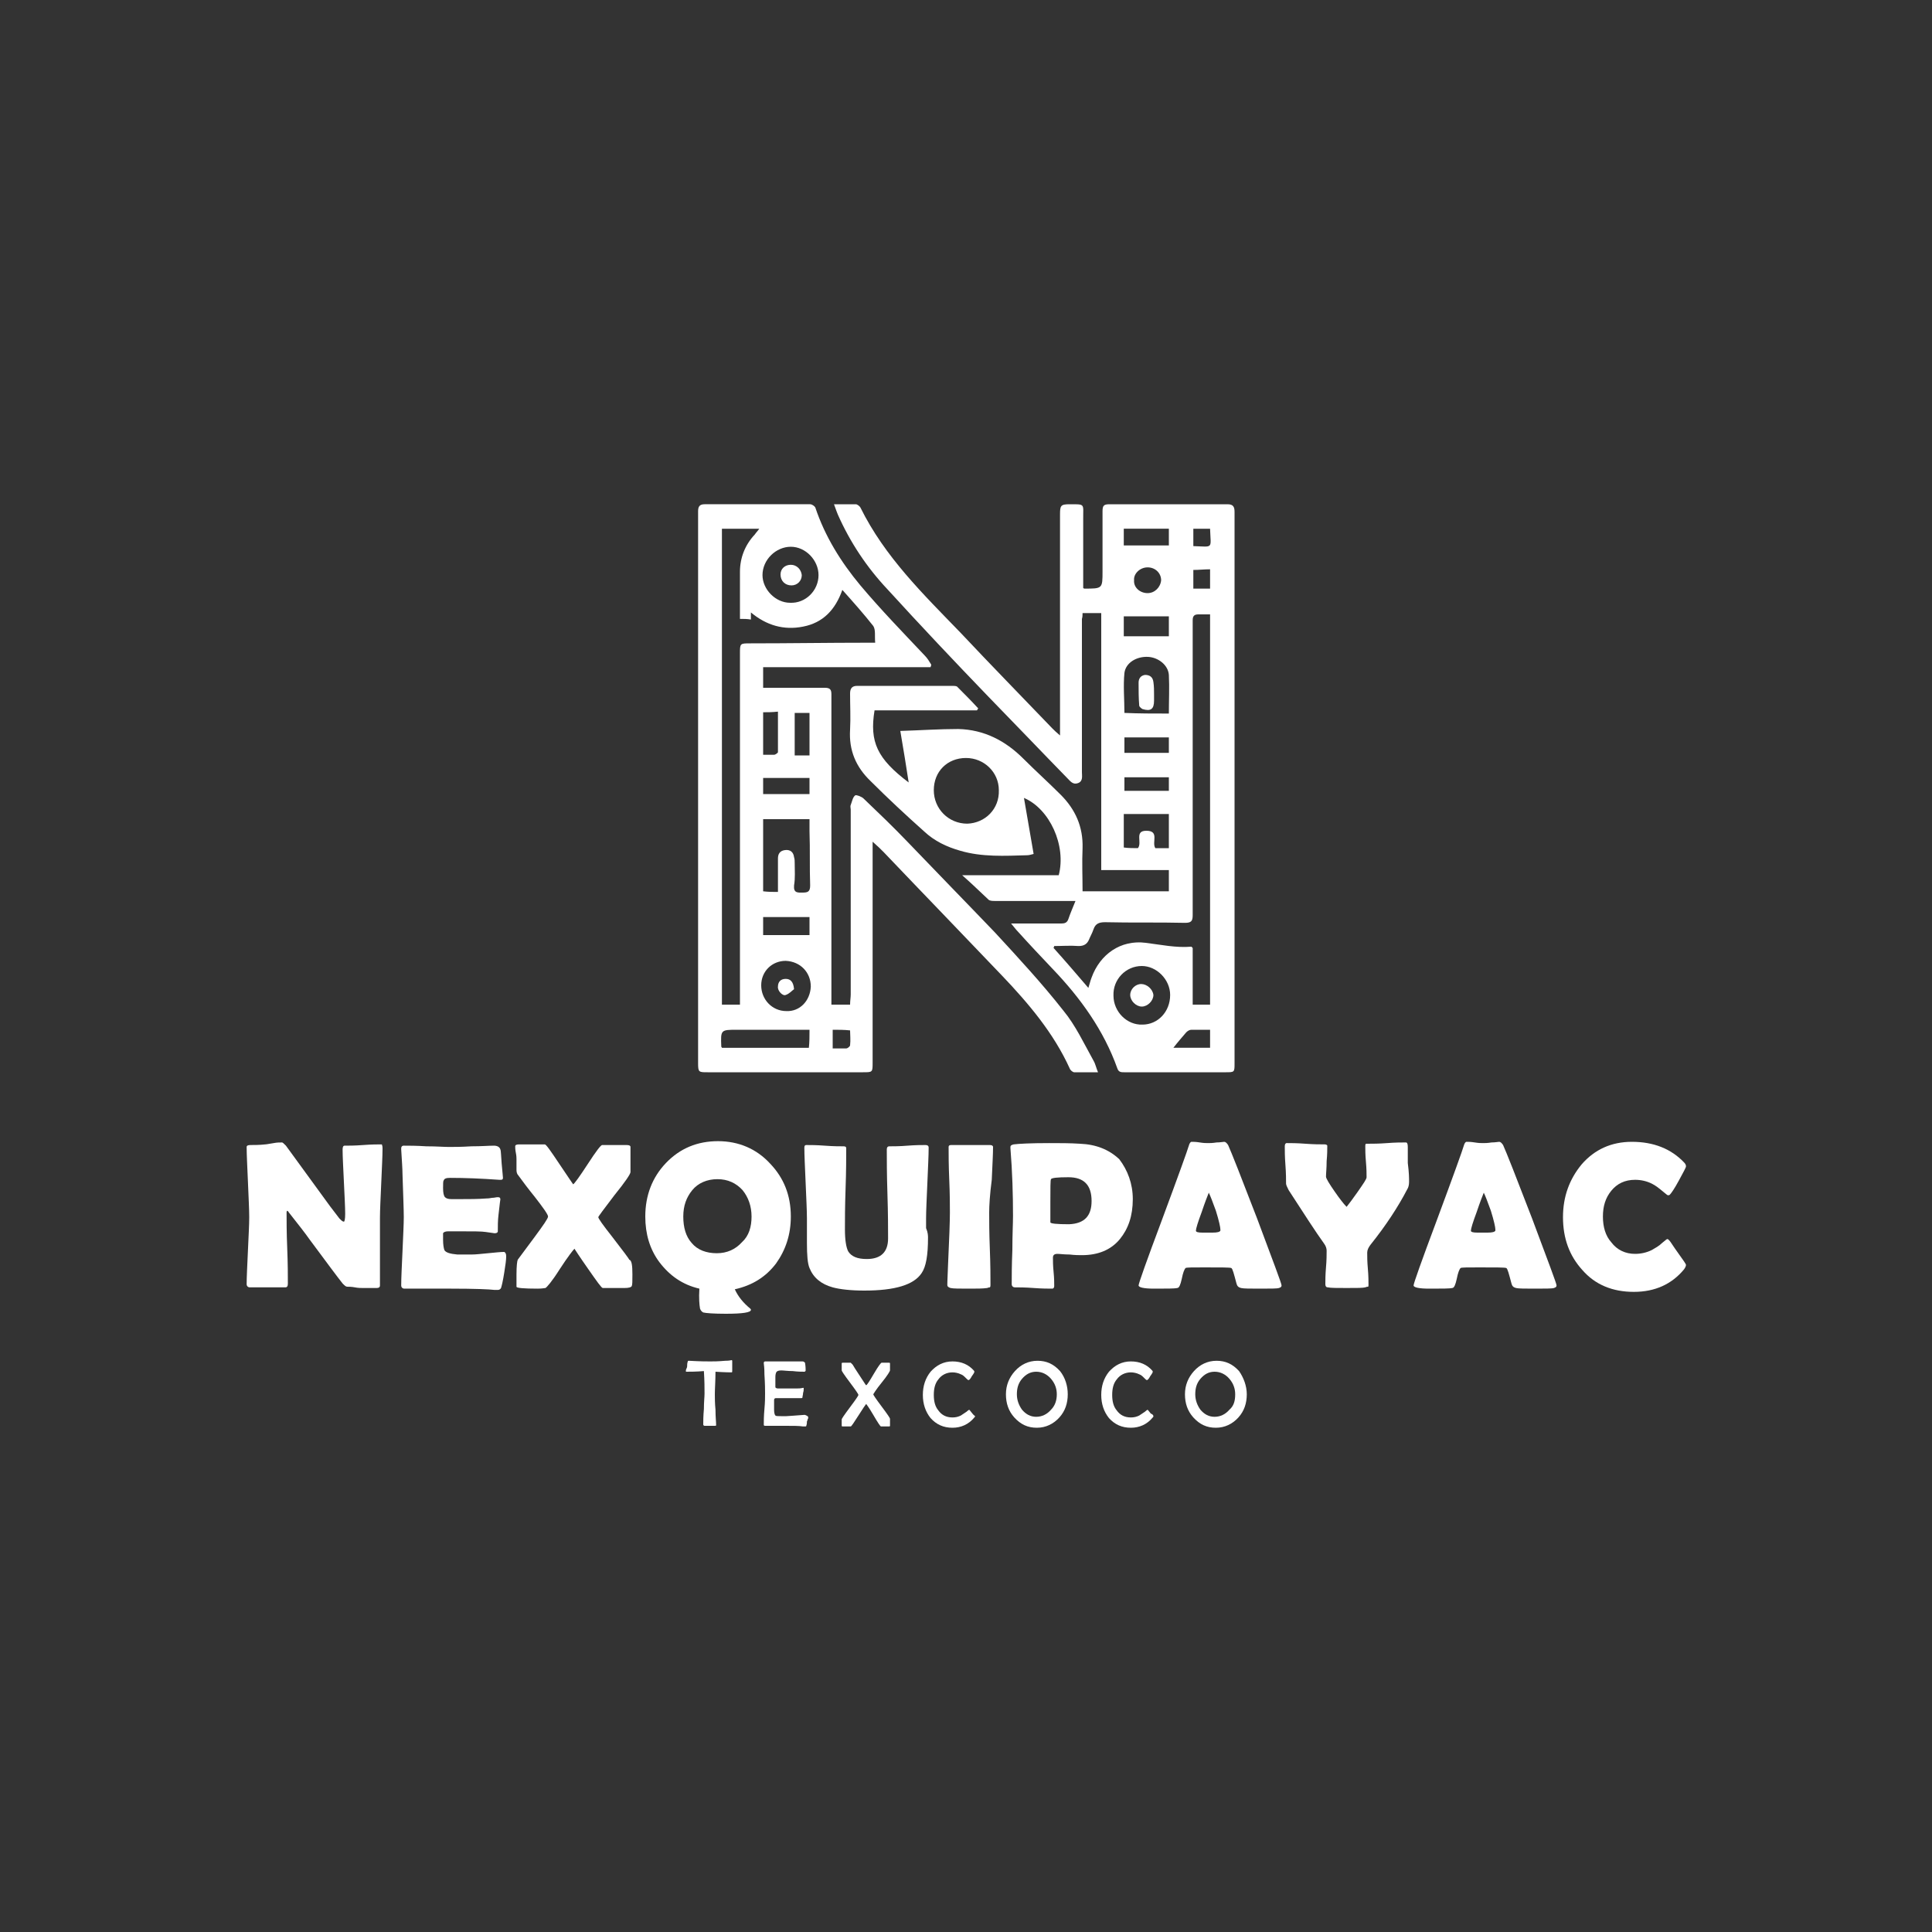 <svg xmlns="http://www.w3.org/2000/svg" xmlns:xlink="http://www.w3.org/1999/xlink" x="0px" y="0px" viewBox="0 0 300 300" style="enable-background:new 0 0 300 300;" xml:space="preserve"><rect x="0" y="0" width="300" height="300" fill="#333333" stroke="none"/> <style type="text/css"> .st0{display:none;} .st1{display:inline;} .st2{fill:#606060;} .st3{fill:#FFFFFF;} </style> <g id="Capa_1" class="st0"> <g class="st1"> <g> <g> <g> <path class="st2" d="M141.2,150.4c0.1,0.1,0.1,0.2,0.2,0.3c-0.3,0.2-0.6,0.6-1,0.7c-2.9,0.5-5.8,1-8.6,1.5 c-1.1,0.2-1.2,0.4-1.2,1.9c0.1,0.9,0.7,0.7,1.2,0.7c2.5,0,5,0,7.5,0c0.5,0,0.9,0.1,0.9,0.6c0,0.2-0.5,0.6-0.9,0.7 c-0.9,0.2-1.7,0.2-2.6,0.3c-2.7,0.3-5.4,0.6-8.2,1c-1.1,0.2-1.9,1.1-1.8,2.3c0.1,0.5,0.2,0.9,0.9,0.8c0.5-0.1,1.1-0.2,1.6-0.2 c2.5,0,4.9,0,7.4,0c0.5,0,0.9,0.1,0.9,0.5c0.1,0.5-0.4,0.7-0.9,0.8s-1.2,0.1-1.7,0.2c-3.7,0.5-7.5,1-11.3,1.5 c-0.3,0.1-0.8,0.3-0.9,0.6c-0.2,0.7,0.5,1.5,1.2,1.5c3.3,0,6.5,0,9.7,0c0.5,0,0.9,0.3,1.4,0.5c0,0.1,0,0.2-0.1,0.3 c-0.4,0.2-0.8,0.4-1.2,0.4c-2.8,0.3-5.5,0.6-8.3,0.9c-1.7,0.2-3.4,0.3-5.1,0.5c-0.6,0.1-0.9,0.5-0.9,1.1 c-0.1,0.6-0.1,1.2-0.2,1.8c-0.2,1.2,0.1,1.5,1.3,1.6c4,0.2,7.9,0.5,11.8,0.5c6.7-0.1,13.4-0.3,20.1-0.5c1.1,0,1.2-0.2,1.1-1.2 c-0.2-2.5-0.5-5-0.9-7.5c-0.6-4.5-1.3-9-1.9-13.5c-0.3-2.5-0.6-5-0.9-7.5c-0.2-2.3-0.5-4.6-0.8-6.9c-0.3-2.5-0.6-5-0.9-7.5 c-0.1-0.7-0.5-0.9-1.2-0.9c-0.5,0-0.9,0.1-1.4,0.2c-0.5,0-0.9,0.1-0.9,0.7c0,0.5,0.1,1,0.9,1.1c0.5,0.1,1,0.3,1.7,0.5 c-0.3,0.2-0.4,0.3-0.5,0.3c-1.2,0.3-2.3,0.5-3.5,0.8c-1,0.2-1.4,0.6-1.2,1.6c0,0.4,0.1,0.8,0.1,1.1c-0.1,0.7,0.2,0.9,0.9,0.8 c0.2-0.1,0.5-0.1,0.8,0c0.2,0.1,0.5,0.3,0.8,0.5c-0.2,0.2-0.5,0.5-0.8,0.5c-1.4,0.3-2.7,0.6-4.1,0.9c-0.9,0.2-1.2,0.8-1,1.9 c0.1,0.7,0.5,0.9,1.2,0.9c1.5-0.1,3-0.2,4.4-0.2c0.3,0,0.6,0.2,0.9,0.4c-0.2,0.2-0.5,0.6-0.8,0.7c-2.2,0.5-4.4,1.1-6.6,1.5 c-0.6,0.2-1,0.4-1.2,0.9c-0.2,0.4-0.3,0.8-0.5,1.2c-0.3,1.1,0,1.5,1.2,1.2c1.5-0.3,3-0.5,4.4-0.3c0.2,0,0.4,0.2,0.5,0.3 c-0.2,0.2-0.3,0.5-0.5,0.5c-0.5,0.2-1.2,0.2-1.7,0.4c-1.9,0.3-3.8,0.7-5.7,1c-1,0.2-1.3,0.5-1.4,1.6c0,0.2,0,0.4,0,0.6 c-0.1,0.5,0.2,0.8,0.8,0.8c1.5,0,3,0,4.4,0C139.3,150.4,140.3,150.4,141.2,150.4z"></path> <path class="st2" d="M156.3,130.5c-0.5-0.5-0.9-0.9-1.4-1.3c-0.9-0.7-1.8-1.3-3-1.5c-0.9-0.1-1.1,0.1-0.9,1 c0.2,1.4,0.5,2.8,0.7,4.1c0.5,4,1.1,8.1,1.6,12.1c0.4,3.3,0.8,6.7,1.2,10c0.5,3.5,1,7,1.6,10.6c0.3,1.9,0.5,3.8,0.7,5.8 c0.1,1,0.3,1.3,1.3,1.3c3.1,0,6.3,0,9.4,0c4.7,0,9.5,0.1,14.2,0.2c2.4,0,4.7,0.1,7.2,0.2c0.8,0,0.9-0.2,0.8-0.9 c-0.2-0.6-0.2-1.3-0.5-1.9c-0.1-0.3-0.5-0.5-0.8-0.7c-0.4-0.2-0.8-0.1-1.2-0.2c-2.3-0.5-4.6-0.9-6.8-1.5 c-0.2-0.1-0.4-0.4-0.6-0.6c0.2-0.2,0.5-0.4,0.7-0.4c1.1,0,2.2,0.2,3.3,0.2c0.9,0.1,1.7,0.2,2.6,0.2c-0.3-1.6-1.2-2.4-2.6-2.7 c-3.5-0.7-7.1-1.4-10.6-2c-0.4-0.1-0.9-0.2-0.8-0.8s0.5-0.6,0.9-0.5c1.6,0.2,3.2,0.3,4.7,0.4c0.9,0.1,1.8,0,2.6,0 c0.2-1.2-0.1-1.6-1.2-1.9c-3.2-0.9-6.4-1.8-9.6-2.7c-0.6-0.2-1.2-0.5-1.9-0.9c0-0.1,0-0.2,0.1-0.3c0.5-0.1,1.2-0.2,1.7-0.2 c1.6,0.2,3.3,0.5,4.8,0.9c0.5,0.1,0.9,0.2,1.1-0.4c0.2-0.5-0.1-0.9-0.5-1.1c-0.7-0.3-1.4-0.7-2.2-1c-2.9-1.1-5.7-2.1-8.6-3.2 c-0.4-0.2-0.8-0.3-0.5-0.8c0.1-0.2,0.5-0.4,0.8-0.3c1.7,0.3,3.3,0.8,5,1.2c0.4,0.1,0.8,0.3,1-0.2s0-0.9-0.5-1.1 c-0.5-0.2-1-0.5-1.5-0.6c-3-1.2-5.8-2.7-8.9-3.3c-0.5-0.1-0.9-0.4-1.3-0.6c0-0.1,0.1-0.2,0.1-0.3c2.4-0.1,4.8,0.5,7.2,1.2 c0.7-0.9,0.5-1.6-0.5-2c-1-0.5-2.1-0.9-3.2-1.2c-1.9-0.6-3.8-1.2-5.7-1.8c-0.3-0.1-0.5-0.4-0.8-0.6c1.9-0.8,3.7-0.1,5.4,0.2 c0.5,0.1,0.7-0.1,0.8-0.5c0.2-0.8-0.2-1.2-1.3-1.6c-1.9-0.6-3.9-1.3-5.8-1.9c-0.4-0.2-0.8-0.2-0.6-0.8c0.2-0.5,0.6-0.5,0.9-0.4 c1,0.2,2.1,0.5,3.1,0.9c0.2,0.1,0.5-0.1,0.5-0.2c0.6-1.2,0.1-2.5-1.1-3c-1.4-0.5-2.7-1.1-4.1-1.7c-0.3-0.2-0.6-0.5-0.9-0.6 c0.1-0.1,0.1-0.2,0.2-0.3C154,130.2,155.1,130.3,156.3,130.5z"></path> <path class="st2" d="M141.4,128.1c-3.5,0.7-7,1.3-10.4,2c-0.3,0.1-0.6,0.3-0.9,0.6c-4.6,6.2-9.6,12.1-14.9,17.8 c-4.3,4.6-8.6,9.3-13,13.8c-1.2,1.2-1.6,2.2-0.7,3.7c0.6,1.1,1,2.3,1.6,3.4c0.4,0.7,0.8,0.8,1.3,0.2c0.2-0.2,0.3-0.4,0.5-0.5 c2-2.3,4-4.7,6-7.1c3.7-4.4,7.2-8.8,11-13c6.3-6.9,12.8-13.7,19.1-20.5C141.2,128.4,141.3,128.2,141.4,128.1z"></path> <path class="st2" d="M157.5,129.2c4.2,4.1,8.3,8.2,12.4,12.1c7.2,7.2,14.4,14.4,21.2,22c0.8,0.9,1.6,1.8,2.5,2.6 c0.5,0.5,0.8,0.4,1.1-0.2c0.2-0.5,0.5-1.1,0.8-1.6c0.7-1.2,0.4-2.3-0.5-3.3c-1-1-2.1-2.1-3.1-3.1c-4.3-4.1-8.6-8.2-12.8-12.4 c-4.8-4.9-9.5-10-14.2-14.9c-0.5-0.6-1.2-1-2-1.1c-1,0-1.9-0.1-3-0.2C159,129.4,158.4,129.3,157.5,129.2z"></path> <path class="st2" d="M127.8,131.1c-0.8-0.2-1.2,0.2-1.5,0.6c-0.2,0.4-0.5,0.8-0.8,1.2c-0.9,1.4-2.1,2.4-4,2.6 c-0.3,0-0.8,0.2-0.9,0.5c-0.6,1.2-1.1,2.5-1.7,3.7c-0.2,0.3-0.4,0.5-0.6,0.7c-0.3,0.2-0.7,0.2-1,0.2c-0.9,0.2-1.7,0.2-2.6,0.4 c-1.6,0.5-2.5,1.9-2.3,3.5c0.1,0.5-0.2,0.8-0.7,0.9c-0.5,0.1-0.9,0.1-1.3,0.2c-0.5,0.1-1.2,0.2-1.5,0.5c-0.5,0.5-1,1.1-1.4,1.7 s-0.2,0.9,0.5,1.2c0.4,0.1,0.9,0.3,1.2,0.5c0,0.2,0,0.2-0.1,0.4c-0.5,0.1-1,0.2-1.6,0.2c-1.3,0.2-2.7,0.3-4,0.6 c-1.2,0.3-2.1,1.2-2.7,2.3c-0.3,0.5-0.2,0.8,0.4,0.9c0.4,0.1,0.9,0.2,1.2,0.3c0.2,0.1,0.4,0.4,0.5,0.6 c-0.2,0.2-0.5,0.3-0.7,0.4c-1.2,0.1-2.3,0.1-3.5,0.2c-0.5,0-0.9,0.3-0.8,0.9c0.1,0.5,0.1,1,0.2,1.5c0.2,1,0.7,1.4,1.7,1.6 c0.2,0.1,0.6,0.3,0.7,0.5c0.2,0.5-0.2,0.5-0.6,0.6c-0.6,0.1-0.8,0.5-0.6,1c0.1,0.2,0.2,0.5,0.3,0.9 C109,151.5,118.9,141.9,127.8,131.1z"></path> <path class="st2" d="M147.1,120.8c-0.1,0-0.1,0-0.2,0c0-1,0-2,0-3c0-0.5-0.2-0.8-0.8-0.6c-1.3,0.3-2.6,0.5-4,0.8 c-3,0.6-6.1,1.2-9,1.9c-1,0.2-1.6,0.7-1.6,1.6c-0.2,1.8-0.2,3.5-0.3,5.3c0,0.9,0.5,1.2,1.3,1s1.7-0.4,2.6-0.5 c0.7-0.2,1-0.5,1.2-1.2c0.1-0.4,0-0.9,0.2-1.2c0.2-0.5,0.3-1.1,0.7-1.2c1.9-0.9,3.4-0.7,3.6,1.7v0.1c0.1,0.7,0.5,1,1.2,0.8 c1.3-0.3,2.6-0.5,3.9-0.9c1.1-0.2,1.2-0.5,1.3-1.6C147.1,122.7,147.1,121.8,147.1,120.8z"></path> <path class="st2" d="M161.9,124.1L161.9,124.1c0-0.8-0.1-1.5-0.2-2.2c-0.2-1.6-1.9-2.6-3.4-2.3c-0.5,0.2-0.7,0.5-0.3,0.8 c1.2,1,1.4,2.4,1.7,3.8c0.2,0.6,0.4,1.2,0.7,1.7c0.2,0.2,0.7,0.4,1,0.3c0.2,0,0.4-0.5,0.4-0.9 C161.9,125,161.9,124.6,161.9,124.1z"></path> <path class="st2" d="M184.8,145.6c0,0.1-0.1,0.1-0.1,0.2c-0.1,0-0.2-0.1-0.3,0c-0.2,0.2-0.5,0.5-0.8,0.6 c0.2,0.2,0.5,0.2,0.8,0.4c0.6,0.3,1.2,0.5,1.9,0.9c0.3,0.2,0.5,0.5,0.9,0.1s0.2-0.9-0.2-1.1 C186.3,146.3,185.5,145.9,184.8,145.6z"></path> <path class="st2" d="M190.1,151.4c0.9,0.5,1.7,1,2.5,1.6c0.2,0.1,0.5,0.2,0.5,0.1c0.2-0.2,0.2-0.5,0.2-0.5 c-0.2-0.3-0.4-0.7-0.6-0.9c-0.3-0.2-0.8-0.4-1.2-0.5C190.9,150.6,190.4,150.8,190.1,151.4z"></path> <path class="st2" d="M173.6,136.4c0.4,0.2,0.8,0.4,1.1,0.6s0.6,0.5,0.9,0.7c0.2,0.1,0.4,0.1,0.6,0.2c0-0.2,0.1-0.5,0-0.7 C175.5,135.9,174.8,135.5,173.6,136.4z"></path> <path class="st2" d="M197.6,157.5c0.2-0.5,0.3-0.9-0.1-1.2c-0.5-0.5-1.6-0.5-2.6,0.2C195.8,156.8,196.7,157.1,197.6,157.5z"></path> <path class="st2" d="M179.3,142.3c0.7,0.3,1.2,0.5,1.9,0.8c0.2,0.1,0.5,0,0.7-0.1c-0.1-0.3-0.1-0.6-0.2-0.9 C181,141.6,180.2,141.6,179.3,142.3z"></path> <path class="st2" d="M167.5,130.9c0.5,0.3,0.9,0.6,1.3,0.9c0.2,0.1,0.4,0.1,0.5,0s0.2-0.4,0.1-0.5 C169.2,130.5,168.2,130.3,167.5,130.9z"></path> </g> <g> <path class="st2" d="M150.5,98.4c-3.2,0.8-5.2,2.9-7.1,5.3c-0.4-0.5-0.7-1-1-1.5c-0.1,0.5-0.1,1.1,0,1.6 c0.2,0.9-0.2,1.4-0.9,1.9c-1.1,0.9-2.1,1.8-3.2,2.7c-0.5,0.5-1.1,0.9-1.7,1.4c-0.4-1-0.7-1.9-0.9-2.7c-0.2,0.5-0.3,0.9-0.4,1.2 c-0.1,1.2-0.7,1.9-1.6,2.6c-0.9,0.5-1.7,1.2-2.6,1.6c-1.3,0.7-2.6,1.4-4.1,2.2c0-0.5,0-0.9,0.1-1.2c0.4-3.6,1.9-6.7,4.2-9.4 c1.2-1.5,2.6-2.9,3.9-4.4c1.1-1.5,2.5-2.5,4.1-3.2c2.9-1.3,6-1.9,9.1-2.3c0.2,0,0.4-0.1,0.6-0.2c-2-1.1-4.1-0.8-6.3-0.6 c-0.1-0.6-0.2-1.2-0.3-2c-0.2,0.2-0.3,0.4-0.4,0.5c-0.5,0.9-1,1.4-2.1,1.2c-0.5-0.1-1.1,0.1-1.6,0.2c-1.6,0.2-3,0.5-4.7,0.9 c0.2-0.8,0.5-1.6,0.7-2.3c-0.9,0.7-1.6,1.4-2.3,2.1c-0.2,0.2-0.4,0.3-0.6,0.3c-1.9,0.2-3.7,0.5-5.5,0.8 c-1.1,0.2-2.2,0.5-3.3,0.8c0-0.1-0.1-0.2-0.1-0.2c0.5-0.5,1.2-1.2,1.7-1.7c3.3-3.1,6.6-6,10.7-8.1c1.6-0.8,3.2-1.2,5-1 c2.8,0.3,5.4,1.4,7.7,2.8c1.1,0.6,2.1,1.3,3.1,2c-0.8-1.8-1.8-3.4-2.6-5.1c-0.6-1.3-1.4-2.3-2.6-3.1c-1.1-0.7-2.3-1.3-3.5-1.9 c-0.5-0.2-0.6-0.5-0.5-0.9c0.1-0.5,0.1-1.2,0.2-1.8c-0.4,0-0.7-0.1-0.9,0c-1,0.2-1.8-0.2-2.6-0.8c-1-0.9-2.1-1.6-3.2-2.4 c-0.4-0.3-0.8-0.6-1.2-0.9c0-0.1,0.1-0.2,0.1-0.2c1.2,0,2.5-0.1,3.8-0.1c2.7,0,5.4,0.2,8.2,0.9c1.3,0.3,3.3,1.9,3.3,1.9 s0.1,0.2,0.7,0.7c2.7,3.8,4,8,5.4,12.4c1.9-4.3,4.7-7.4,8.4-9.8c4.2-2.8,8.6-3.6,13.4-1.6c1.1,0.5,2,1.1,3.1,1.6 c-2.6,0.5-5.1,1.1-7.5,1.6c-0.5,0.1-0.8,0.3-1,0.9c-0.2,0.4-0.5,0.9-0.8,1c-2,0.9-4,2.3-6.4,1.8c-0.1,0-0.1,0.1-0.2,0.1 c-0.1,0.2-0.2,0.4-0.2,0.5c0,0.9-0.4,1.2-1.2,1.6c-1.1,0.5-2.1,1.1-3,1.8c-0.9,0.8-1.6,1.8-2.4,2.7c0.9-0.3,1.7-0.8,2.6-1.2 c3.3-1.7,6.9-2.5,10.6-2.9c5.1-0.6,9.3,1,12.1,5.6c0.7,1.1,1.2,2.3,1.8,3.7c-0.9-0.3-1.6-0.6-2.2-0.8c-2-0.5-4.1-1-6.2-1.4 c-0.5-0.1-0.8-0.3-0.9-0.9c-0.1-0.5-0.2-0.9-0.5-1.6c-0.5,0.7-0.9,1.3-1.3,1.8c-0.2,0.2-0.5,0.5-0.9,0.4 c-1.7-0.2-3.7-0.1-4.7-1.9c0,0-0.1,0-0.2-0.1c-0.3,1.2-1.2,0.9-2.1,0.8c-1.1-0.1-2.3,0-3.3,0.2c-1.2,0.2-2.4,0.7-3.5,1.7 c0.9-0.1,1.7-0.2,2.4-0.2c4.9-0.2,9.1,1.4,12.5,4.9s5.8,7.5,5.8,12.5c0,1.6-0.3,3.1-1,4.5c-0.2,0-0.2,0-0.2,0 c-0.1-0.2-0.2-0.2-0.2-0.4c-0.6-1.9-1.7-3.7-3.3-4.9c-0.8-0.6-1.2-1.2-1-2.3c0.1-0.5,0-1,0-1.7c-0.7,0.6-1.3,1.1-2,1.7 c-1.1-1.1-2.4-1.9-3.3-3.2c-0.8-1.2-1.1-2.7-1.6-4.2c-1,0.9-1.7,0.2-2.6-0.4c-1.5-0.9-3-1.8-4.5-2.6c-0.5-0.2-1.1-0.4-1.7-0.6 c0.9,0.9,1.8,1.7,2.6,2.6c2.2,2.6,3.7,5.6,5,8.7c1,2.5,1.9,5.1,2,7.9c0,2.5-0.6,4.8-1.9,6.8c-0.4-1.6-0.8-3.2-1.2-4.8 c-0.1,0-0.1,0-0.2,0c-0.1,0.5-0.2,1-0.3,1.5c-0.6-1.1-0.9-2.3-1.5-3.3c-0.5-1-0.5-1.8,0.5-2.4c0,0,0-0.1,0-0.2 c-0.2,0-0.5-0.1-0.8-0.1c-0.9,0.1-1.2-0.3-1.3-1.1c-0.2-1.1-0.5-2.1-0.9-3.2c-0.3-1.2-1-2.3,0.2-3.4c-0.4-0.2-0.6-0.3-0.9-0.4 c-1-0.3-1.4-0.9-1.6-1.9c-0.5-2.2-1.9-4-3.3-5.8c-0.2,0.6-0.4,1-0.4,1.5c-0.2,2.5-0.5,5-0.5,7.5c0,4.2,0.2,8.5,0.3,12.7 c0.1,3-0.1,6.1,0.3,9.1c1.1,9,4,17.6,7.1,26c0.5,1.2,0.9,2.3,1.4,3.6c-3.7,1.1-6.6,2.6-6.6,2.3c-0.9-5.4-2.6-13.4-3.3-18.8 C152.1,141.2,147.8,113.1,150.5,98.4z"></path> </g> </g> </g> <g> <path class="st2" d="M88.7,227.6v-8.1h-2.9v-1.4H93v1.4h-2.9v8.1H88.7z"></path> <path class="st2" d="M97.7,227.6v-9.5h5.8v1.4h-4.3v2.6h3.9v1.3h-3.9v2.8h4.5v1.4H97.7L97.7,227.6z"></path> <path class="st2" d="M107.9,222.9c0-3,2.2-5,4.8-5s4.8,1.9,4.8,5c0,3-2.2,5-4.8,5C110.1,227.8,107.9,225.9,107.9,222.9z M116,222.9c0-2.2-1.6-3.6-3.3-3.6c-1.8,0-3.3,1.4-3.3,3.6c0,2.3,1.5,3.6,3.3,3.6C114.5,226.4,116,225.1,116,222.9z"></path> <path class="st2" d="M124,227.6v-8.1h-2.8v-1.4h7.2v1.4h-2.9v8.1H124z"></path> <path class="st2" d="M133.1,227.6v-9.5h1.6v9.5H133.1z"></path> <path class="st2" d="M140.1,227.6v-9.5h1.6v3.9h5v-3.9h1.6v9.5h-1.6v-4.2h-5v4.2H140.1z"></path> <path class="st2" d="M157.2,227.8c-2.4,0-3.8-1.4-3.8-4v-5.6h1.6v5.5c0,1.8,0.8,2.7,2.3,2.7c1.4,0,2.3-0.9,2.3-2.7v-5.5h1.5v5.6 C161,226.4,159.5,227.8,157.2,227.8L157.2,227.8z"></path> <path class="st2" d="M165.1,227.6l4.4-9.5h0.5l4.4,9.5h-1.6l-0.9-2h-4l-0.9,2H165.1z M168.1,224.5h3.1l-1.6-3.5L168.1,224.5z"></path> <path class="st2" d="M182.7,227.8c-2.8,0-5-1.8-5-4.9c0-3.1,2.2-4.9,5-4.9c0.8,0,1.4,0.2,2,0.5v1.4c-0.6-0.3-1.3-0.5-2-0.5 c-1.8,0-3.4,1.2-3.4,3.5s1.6,3.5,3.4,3.5c0.7,0,1.4-0.2,2-0.5v1.4C184.1,227.7,183.4,227.8,182.7,227.8L182.7,227.8z"></path> <path class="st2" d="M188.8,227.6l4.4-9.5h0.5l4.4,9.5h-1.6l-0.9-2h-4l-0.9,2H188.8z M191.8,224.5h3.1l-1.6-3.5L191.8,224.5z"></path> <path class="st2" d="M209.1,218.1h1.4v9.6h-0.2l-6.5-6.5v6.4h-1.4v-9.5h0.4l6.4,6.3L209.1,218.1L209.1,218.1z"></path> </g> <g> <path class="st2" d="M49.2,209.1c1.2-1.3,1.4-2.7,1.4-5.1v-17.3c0-2.4-0.2-3.9-1.4-5.1v-0.1h11.3v0.1c-1.4,1.3-1.6,2.7-1.6,5.1 v20.7c0,1.1-0.9,1.9-1.9,1.9L49.2,209.1L49.2,209.1z M68.7,200.5L68.7,200.5l-0.2,8.2v0.5H61v-0.1 C63.8,208.2,66.5,205.1,68.7,200.5z"></path> <path class="st2" d="M78.5,209.1L78.5,209.1l-8.9,0.1v-0.1c1.2-1.2,2.4-3,3.7-5.6l3.1-6.4h0.1l-0.8,3 C74.6,204.4,76,207.2,78.5,209.1z M99,209.1L99,209.1l-12.1,0.1v-0.1c0.8-1.1,1-2.7-0.1-5.1l-1.4-3.2c-0.3-0.6-0.9-1.1-1.6-1.2 l-4.8-0.5V199l2.6-0.3c1.3-0.2,2.1-1.6,1.6-2.7l-3.1-6.8c-0.2-0.5-0.2-1.1,0-1.6l2.2-5.3c0.2-0.6,0.9-1.1,1.6-1.1l0,0 c0.7,0,1.2,0.4,1.6,1l10.2,21.2C97,206.1,98.1,207.9,99,209.1z"></path> <path class="st2" d="M110.4,209.1c1.2-1.3,1.4-2.7,1.4-5.1v-17.3c0-2.4-0.2-3.9-1.4-5.1v-0.1h7.6c1.1,0,1.9,0.9,1.9,1.9V204 c0,2.4,0.3,3.9,1.9,5.1v0.1L110.4,209.1L110.4,209.1z M123.2,198L123.2,198c1.6-0.7,2.3-3.5,2.3-8.2s-0.6-7.5-2.4-8.5v-0.1 c6.1,0,11,2.9,11,8.5c0,5.4-3.7,8.6-8.8,8.6C124.4,198.4,123.7,198.2,123.2,198z"></path> <path class="st2" d="M140.7,209.1L140.7,209.1l-8.9,0.1v-0.1c1.2-1.2,2.4-3,3.7-5.6l3.1-6.4h0.1l-0.8,3 C136.9,204.4,138.3,207.2,140.7,209.1z M161.3,209.1L161.3,209.1l-12.1,0.1v-0.1c0.8-1.1,1-2.7-0.1-5.1l-1.4-3.2 c-0.3-0.6-0.9-1.1-1.6-1.2l-4.8-0.5V199l2.6-0.3c1.3-0.2,2.1-1.6,1.6-2.7l-3.1-6.8c-0.2-0.5-0.2-1.1,0-1.6l2.2-5.3 c0.2-0.6,0.9-1.1,1.6-1.1l0,0c0.7,0,1.2,0.4,1.6,1l10.2,21.2C159.2,206.1,160.4,207.9,161.3,209.1z"></path> <path class="st2" d="M163.4,209.1c1.2-1.3,1.4-2.7,1.4-5.1v-17.3c0-2.4-0.2-3.9-1.4-5.1v-0.1h11.3v0.1c-1.4,1.3-1.6,2.7-1.6,5.1 v20.7c0,1.1-0.9,1.9-1.9,1.9L163.4,209.1L163.4,209.1z M182.9,200.5L182.9,200.5l-0.2,8.2v0.5h-7.5v-0.1 C177.9,208.2,180.7,205.1,182.9,200.5z"></path> <path class="st2" d="M191.3,209.1L191.3,209.1l-6.8,0.1v-0.1c1.6-1.2,2.6-3.8,3.4-9.3l0.2-1.4h0.1l0.1,1.4 C188.5,205.4,189.4,207.9,191.3,209.1z M203.4,201.2l-2.6,7.8c-0.2,0.5-0.5,0.7-1,0.7l0,0c-0.5,0-0.9-0.2-1-0.7l-8.6-21.8 c-1.1-2.7-2.3-4.5-3.5-5.7v-0.1h8.2c0.8,0,1.6,0.5,1.8,1.2l6.7,17.3C203.6,200.2,203.6,200.8,203.4,201.2z M220.5,209.1 L220.5,209.1l-11.3,0.1v-0.1c1.4-1.3,1.6-2.7,1.5-5.1l-0.7-10c-0.2-1.9-2.8-2.5-3.7-0.7l0,0h-0.1l2.6-10.3c0.2-0.9,1-1.5,1.9-1.5 h7.9v0.1c-1.2,1.3-1.4,2.7-1.2,5.1l1.4,17.4C219.1,206.4,219.3,207.8,220.5,209.1z"></path> <path class="st2" d="M230.2,209.1L230.2,209.1l-8.9,0.1v-0.1c1.2-1.2,2.4-3,3.7-5.6l3.1-6.4h0.1l-0.8,3 C226.4,204.4,227.8,207.2,230.2,209.1z M250.8,209.1L250.8,209.1l-12.1,0.1v-0.1c0.8-1.1,1-2.7-0.1-5.1l-1.4-3.2 c-0.3-0.6-0.9-1.1-1.6-1.2l-4.8-0.5V199l2.6-0.3c1.3-0.2,2.1-1.6,1.6-2.7l-3.1-6.8c-0.2-0.5-0.2-1.1,0-1.6l2.2-5.3 c0.2-0.6,0.9-1.1,1.6-1.1l0,0c0.7,0,1.2,0.4,1.6,1l10.2,21.2C248.8,206.1,249.9,207.9,250.8,209.1z"></path> </g> </g> </g> <g id="Capa_2"> <g> <g> <path class="st3" d="M129.5,78.3c1.3,0,2.3,0,3.4,0c0.2,0,0.6,0.3,0.7,0.5c3.8,7.7,9.8,13.5,15.6,19.5c4.7,5,9.5,9.9,14.2,14.8 c0.3,0.3,0.6,0.6,1.2,1.1c0-0.7,0-1.1,0-1.5c0-10.9,0-21.9,0-32.8c0-1.4,0.1-1.6,1.5-1.6c2.4,0,2.1-0.1,2.1,2.1 c0,3.7,0,7.3,0,10.9c0.1,0.1,0.2,0.1,0.2,0.1c2.8,0,2.8,0,2.8-2.7c0-3.1,0-6.2,0-9.3c0-0.9,0.2-1.1,1.1-1.1c6.1,0,12.2,0,18.3,0 c0.9,0,1.1,0.4,1.1,1.2c0,10.1,0,20.1,0,30.2c0,18.5,0,37,0,55.4c0,1.4,0,1.4-1.4,1.4c-5.2,0-10.5,0-15.7,0c-0.5,0-0.9,0-1.1-0.6 c-2.1-5.9-5.7-10.9-10-15.4c-1.8-1.9-3.6-3.8-5.4-5.8c-0.3-0.3-0.6-0.7-1.1-1.3c0.6,0,1,0,1.3,0c2.2,0,4.3,0,6.5,0 c0.5,0,0.9-0.1,1.1-0.7c0.3-0.9,0.7-1.8,1.1-2.8c-1.4,0-2.7,0-3.9,0c-2.9,0-5.7,0-8.6,0c-0.3,0-0.8,0-1-0.2 c-1.3-1.2-2.6-2.5-4.1-3.8c5.2,0,10.1,0,15,0c1.2-4.6-1.4-10.3-5.4-12c0.5,2.9,1,5.8,1.5,8.7c-0.4,0.1-0.7,0.2-1,0.2 c-3.5,0.1-7,0.3-10.4-0.7c-2.1-0.6-4-1.5-5.6-3c-2.8-2.5-5.6-5.1-8.3-7.8c-2.3-2.2-3.4-4.8-3.2-8c0.1-1.9,0-3.7,0-5.6 c0-0.8,0.3-1.2,1.1-1.2c4.9,0,9.9,0,14.8,0c0.2,0,0.5,0,0.7,0.1c1.1,1.1,2.2,2.2,3.3,3.4c-0.1,0.1-0.1,0.2-0.2,0.3 c-5.3,0-10.6,0-15.9,0c-0.8,4.9,0.4,7.5,5.3,11.2c-0.4-2.6-0.8-5.1-1.3-8c3.2-0.1,6.1-0.3,9-0.3c4,0.1,7.3,1.8,10.1,4.6 c1.9,1.9,3.9,3.7,5.8,5.6c2.3,2.3,3.5,5,3.4,8.3c-0.1,2.2,0,4.5,0,6.7c4.5,0,8.9,0,13.4,0c0-1.1,0-2.1,0-3.3c-3.5,0-6.9,0-10.5,0 c0-13.3,0-26.6,0-39.9c-1,0-2,0-2.9,0c0,0.3,0,0.6-0.1,0.9c0,7.9,0,15.9,0,23.8c0,0.6,0.2,1.4-0.6,1.7c-0.8,0.3-1.2-0.3-1.7-0.8 c-4.1-4.2-8.1-8.4-12.2-12.6c-5.3-5.5-10.5-11-15.7-16.7c-3.2-3.4-5.8-7.3-7.7-11.6C130,79.7,129.8,79.1,129.5,78.3z M187.9,156 c0-20.2,0-40.3,0-60.6c-0.7,0-1.2,0-1.8,0c-0.6,0-0.9,0.2-0.9,0.9c0,0.7,0,1.5,0,2.2c0,14.5,0,29.1,0,43.6c0,0.9-0.2,1.2-1.2,1.2 c-4.1-0.1-8.3,0-12.4-0.1c-0.9,0-1.5,0.2-1.8,1.1c-0.2,0.6-0.5,1.1-0.7,1.6c-0.3,0.7-0.8,1-1.6,1c-1.3-0.1-2.6,0-3.8,0 c0,0.1-0.1,0.2-0.1,0.3c1.8,2,3.6,4.1,5.4,6.2c0.2-0.6,0.3-1.1,0.5-1.6c1.3-3.6,4.5-5.9,8.4-5.4c2.4,0.3,4.7,0.8,7.1,0.6 c0,0,0.1,0.1,0.2,0.2c0,2.9,0,5.8,0,8.8C186.1,156,186.9,156,187.9,156z M145,122.7c0,2.9,2.3,5.2,5.2,5.2c2.8-0.1,5-2.3,4.9-5.2 c0-2.8-2.3-5-5.1-5C147.1,117.7,145,119.8,145,122.7z M181.7,154.5c0-2.4-2.1-4.5-4.4-4.5c-2.5,0-4.5,2.1-4.4,4.6 c0,2.5,2.1,4.6,4.5,4.5C179.8,159.1,181.7,157.1,181.7,154.5z M181.5,110.8c0-2,0.1-4,0-6c-0.1-1.5-1.6-2.7-3.2-2.8 c-1.8-0.1-3.5,0.9-3.7,2.5c-0.2,2,0,4.1,0,6.2C176.8,110.8,179.1,110.8,181.5,110.8z M176.7,131.7c0.7-0.9-0.6-2.7,1.3-2.7 c2.1,0,0.8,1.8,1.4,2.7c0.7,0,1.3,0,2.1,0c0-1.8,0-3.5,0-5.3c-2.4,0-4.6,0-7,0c0,1.8,0,3.5,0,5.2 C175.2,131.7,176,131.7,176.7,131.7z M174.5,98.8c2.4,0,4.7,0,7,0c0-1.1,0-2.2,0-3.1c-2.4,0-4.7,0-7,0 C174.5,96.7,174.5,97.7,174.5,98.8z M181.5,84.7c0-1,0-1.9,0-2.6c-2.4,0-4.7,0-7,0c0,0.9,0,1.7,0,2.6 C176.9,84.7,179.2,84.7,181.5,84.7z M181.5,116.9c0-0.9,0-1.7,0-2.4c-2.3,0-4.6,0-6.9,0c0,0.8,0,1.6,0,2.4 C176.9,116.9,179.1,116.9,181.5,116.9z M181.5,122.8c0-0.8,0-1.5,0-2.1c-2.4,0-4.6,0-6.9,0c0,0.8,0,1.4,0,2.1 C176.9,122.8,179.1,122.8,181.5,122.8z M178.2,92.1c1.1,0,2-0.9,2.1-2c0-1.1-0.9-2-2.1-2c-1.2,0-2.2,1-2.1,2 C176,91.2,177,92.1,178.2,92.1z M182.2,162.7c2,0,3.8,0,5.7,0c0-1,0-1.9,0-2.8c-1,0-1.9,0-2.9,0c-0.3,0-0.6,0.2-0.8,0.4 C183.6,161,182.9,161.8,182.2,162.7z M187.9,91.4c0-1,0-2,0-3c-0.9,0-1.7,0.1-2.6,0.1c0,1,0,2,0,2.9 C186.2,91.4,187,91.4,187.9,91.4z M187.9,82.1c-0.9,0-1.7,0-2.6,0c0,1,0,1.8,0,2.7C188.5,84.9,188,85.3,187.9,82.1 C187.9,82.2,187.9,82.1,187.9,82.1z"></path> <path class="st3" d="M144.5,103.6c-8.7,0-17.3,0-26,0c0,1.1,0,2.1,0,3.2c0.5,0,1,0,1.4,0c2.7,0,5.5,0,8.2,0c0.8,0,1,0.3,1,1 c0,15.6,0,31.2,0,46.8c0,0.5,0,0.9,0,1.4c1,0,1.9,0,2.9,0c0-0.6,0.1-1.1,0.1-1.6c0-9.6,0-19.1,0-28.7c0-0.2-0.1-0.5,0-0.7 c0.2-0.5,0.3-1.2,0.7-1.5c0.2-0.1,1,0.2,1.3,0.5c2.3,2.2,4.6,4.4,6.8,6.7c4.5,4.7,9.1,9.4,13.6,14.1c3.6,3.9,7.3,7.9,10.6,12.1 c1.9,2.3,3.2,5.1,4.7,7.8c0.3,0.5,0.4,1.1,0.7,1.8c-1.4,0-2.5,0-3.7,0c-0.2,0-0.6-0.3-0.7-0.6c-2.5-5.5-6.4-10.1-10.5-14.4 c-6.1-6.4-12.3-12.8-18.4-19.2c-0.5-0.5-0.9-0.9-1.7-1.6c0,1.1,0,1.9,0,2.7c0,10.5,0,21.1,0,31.6c0,1.5,0,1.5-1.5,1.5 c-8,0-16.1,0-24.1,0c-1.4,0-1.5,0-1.5-1.4c0-27.4,0-54.8,0-82.1c0-1.2,0-2.4,0-3.6c0-0.7,0.2-1.1,1-1.1c5.5,0,10.9,0,16.4,0 c0.3,0,0.7,0.3,0.8,0.5c1.5,4.5,4,8.5,7,12.1c3.2,3.8,6.6,7.3,10,10.9c0.4,0.4,0.7,0.9,1,1.4 C144.6,103.4,144.5,103.5,144.5,103.6z M114.9,96.1c0-2.5,0-4.9,0-7.3c0-2.2,0.8-4.2,2.3-5.8c0.2-0.3,0.5-0.6,0.7-0.9 c-2,0-3.9,0-5.8,0c0,24.7,0,49.3,0,73.9c0.9,0,1.8,0,2.8,0c0-1.7,0-3.3,0-4.9c0-16.5,0-33.1,0-49.6c0-1.6,0-1.6,1.6-1.6 c6,0,12.1-0.1,18.1-0.1c0.4,0,0.8,0,1.3,0c-0.1-1,0.1-2-0.3-2.6c-1.5-1.9-3.1-3.7-4.8-5.6c-1.1,3.1-3,5.1-6.1,5.7 c-3,0.6-5.7-0.2-8.1-2.2c0,0.5,0,0.8,0,1.1C116,96.1,115.5,96.1,114.9,96.1z M120.8,138.5c0-0.4,0-0.7,0-1.1c0-1.4,0-2.7,0-4.1 c0-0.7,0.3-1.2,1.1-1.3c0.8-0.1,1.3,0.3,1.4,1.1c0.1,0.3,0.1,0.6,0.1,0.9c0,1.2,0.1,2.3-0.1,3.5c-0.1,1.2,0.6,1.1,1.3,1.1 c0.8,0,1.2-0.1,1.2-1.1c-0.1-2.8,0-5.6-0.1-8.4c0-0.6,0-1.2,0-1.9c-2.5,0-4.8,0-7.2,0c0,3.8,0,7.5,0,11.2 C119.3,138.5,120,138.5,120.8,138.5z M127.1,89.3c0-2.3-2-4.4-4.3-4.4c-2.3,0-4.4,2-4.4,4.4c0,2.2,2,4.3,4.3,4.3 C125.1,93.7,127.1,91.7,127.1,89.3z M125.9,153.2c0-2.2-1.6-3.9-3.9-4c-2.1,0-3.8,1.6-3.8,3.8c0,2.2,1.7,4,3.9,4 C124.2,157.1,125.8,155.4,125.9,153.2z M125.7,159.9c-3.8,0-7.5,0-11.2,0c-2.6,0-2.6,0-2.5,2.6c0,0.1,0.1,0.1,0.1,0.2 c4.5,0,9,0,13.5,0C125.7,161.8,125.7,160.9,125.7,159.9z M118.5,145.2c2.4,0,4.8,0,7.2,0c0-1,0-1.9,0-2.8c-2.4,0-4.8,0-7.2,0 C118.5,143.4,118.5,144.3,118.5,145.2z M118.5,120.8c0,0.9,0,1.7,0,2.5c2.4,0,4.8,0,7.2,0c0-0.9,0-1.7,0-2.5 C123.3,120.8,120.9,120.8,118.5,120.8z M118.5,110.6c0,2.3,0,4.4,0,6.6c0.6,0,1.2,0,1.7,0c0.2,0,0.6-0.3,0.6-0.4 c0-2.1,0-4.2,0-6.3C119.9,110.6,119.2,110.6,118.5,110.6z M125.7,117.3c0-2.3,0-4.5,0-6.6c-0.8,0-1.5,0-2.3,0c0,2.3,0,4.4,0,6.6 C124.2,117.3,124.9,117.3,125.7,117.3z M129.3,159.9c0,1,0,1.9,0,2.9c0.8,0,1.5,0,2.1,0c0.2,0,0.6-0.3,0.6-0.5 c0.1-0.8,0-1.6,0-2.3C131.1,159.9,130.2,159.9,129.3,159.9z"></path> <path class="st3" d="M177.2,152.8c0.9,0,1.8,0.8,1.9,1.7c0,0.9-0.9,1.8-1.8,1.8c-0.9,0-1.8-0.9-1.8-1.8 C175.5,153.6,176.3,152.8,177.2,152.8z"></path> <path class="st3" d="M179.2,107.8c0,0.3,0,0.7,0,1c0,1.3-0.5,1.7-1.8,1.3c-0.2-0.1-0.5-0.4-0.5-0.5c-0.1-1.2-0.1-2.4-0.1-3.6 c0-0.6,0.3-1.1,1-1.2c0.7,0,1.2,0.3,1.3,1.1C179.2,106.6,179.2,107.2,179.2,107.8C179.2,107.8,179.2,107.8,179.2,107.8z"></path> <path class="st3" d="M124.5,89.3c0,0.9-0.7,1.6-1.6,1.6c-1,0-1.7-0.7-1.7-1.7c0-0.9,0.7-1.5,1.6-1.5 C123.7,87.7,124.4,88.4,124.5,89.3z"></path> <path class="st3" d="M123.3,153.6c-0.3,0.2-0.7,0.7-1.3,0.9c-0.5,0.2-1.3-0.7-1.2-1.3c0-0.7,0.4-1.2,1.2-1.2 C122.7,152,123.2,152.4,123.3,153.6z"></path> </g> <g> <path class="st3" d="M59.4,178.3c0,1.2-0.1,3-0.2,5.4c-0.1,2.4-0.2,4.2-0.2,5.4v10.5c0,0.3-0.2,0.4-0.5,0.4c-0.3,0-0.6,0-1.1,0 c-0.5,0-0.9,0-1.1,0c-0.3,0-0.7,0-1.2-0.1s-1-0.1-1.2-0.1c-0.2,0-0.4-0.2-0.7-0.5c-0.8-1-2.5-3.3-5.1-6.8c-0.7-1-1.8-2.4-3.3-4.3 c0-0.1-0.1-0.1-0.2-0.2c-0.1,0.1-0.1,0.2-0.1,0.3c0,1.2,0,3.1,0.1,5.5c0.1,2.5,0.1,4.3,0.1,5.5c0,0.4-0.1,0.6-0.4,0.6h-5.5 c-0.3,0-0.5-0.2-0.5-0.5c0-1.1,0.1-2.9,0.2-5.2c0.1-2.3,0.2-4,0.2-5.2c0-1.2-0.1-3-0.2-5.5c-0.1-2.4-0.2-4.2-0.2-5.4 c0-0.2,0.2-0.3,0.6-0.3c0.6,0,1.4,0,2.3-0.1c0.2,0,0.6-0.1,1.3-0.2c0.5-0.1,0.9-0.1,1.3-0.1c0.1,0,0.3,0.2,0.6,0.5l5.9,8.1 c0.5,0.7,1.3,1.8,2.4,3.2c0.3,0.3,0.5,0.5,0.7,0.5c0.1,0,0.2-0.4,0.2-1.2c0-1.1-0.1-2.8-0.2-5c-0.1-2.2-0.2-3.9-0.2-5 c0-0.4,0.1-0.6,0.3-0.6c0.6,0,1.6,0,2.9-0.1c1.3-0.1,2.2-0.1,2.9-0.1C59.3,177.8,59.4,177.9,59.4,178.3z"></path> <path class="st3" d="M78.6,195.1c0,0.5-0.1,1.3-0.3,2.5c-0.2,1.3-0.4,2.1-0.5,2.4c-0.1,0.2-0.3,0.3-0.5,0.3c-0.1,0-0.3,0-0.5,0 c-0.8-0.1-3-0.2-6.8-0.2c-0.8,0-2,0-3.6,0c-1.6,0-2.8,0-3.6,0c-0.3,0-0.5-0.2-0.5-0.5c0-1.2,0.1-3,0.2-5.3 c0.1-2.4,0.2-4.2,0.2-5.3c0-1.2-0.1-3.5-0.2-6.7c0-0.8-0.1-2.1-0.2-3.8l0-0.2c0-0.2,0.1-0.4,0.4-0.4c0.8,0,2,0,3.5,0.1 c1.6,0,2.7,0.1,3.5,0.1c0.8,0,1.9,0,3.5-0.1c1.6,0,2.7-0.1,3.5-0.1c0.5,0,0.9,0.2,1,0.6c0.1,0.2,0.1,1,0.2,2.2 c0.1,1.2,0.2,2,0.2,2.2c0,0.2-0.1,0.3-0.3,0.3c-0.1,0-0.2,0-0.3,0c-2.8-0.2-5.3-0.3-7.6-0.3c-0.6,0-0.9,0.1-1,0.4 c-0.1,0.1-0.1,0.5-0.1,1.2c0,0.7,0.1,1.2,0.3,1.4c0.2,0.2,0.5,0.3,1,0.3c0.1,0,0.3,0,0.6,0c0.3,0,0.6,0,0.8,0c1.3,0,2.7,0,4-0.1 c0.1,0,0.4,0,0.9-0.1c0.4,0,0.6-0.1,0.9-0.1c0.3,0,0.4,0.1,0.4,0.4c0-0.2-0.1,0.6-0.3,2.4c-0.1,0.8-0.1,1.7-0.1,2.5 c0,0.2-0.2,0.3-0.5,0.3l-1.4-0.2c-0.6-0.1-2-0.1-4.1-0.1h-1.7c-0.4,0-0.7,0.1-0.8,0.3c0,0.1,0,0.4,0,1c0,0.8,0.1,1.3,0.2,1.6 c0.2,0.4,0.9,0.6,2,0.7c0,0,0.8,0,2.3,0c0.6,0,1.4-0.1,2.5-0.2c1.1-0.1,1.9-0.2,2.5-0.2C78.5,194.5,78.6,194.7,78.6,195.1z"></path> <path class="st3" d="M98.2,197.9c0,1,0,1.6-0.1,1.8c-0.1,0.2-0.5,0.3-1.1,0.3c-0.1,0-0.3,0-0.6,0c-0.3,0-0.6,0-0.8,0s-0.5,0-1,0 c-0.4,0-0.7,0-1,0c-0.2,0-0.9-1-2.3-3c-1.4-2-2.1-3.1-2.1-3.1c-0.2,0.2-1,1.2-2.3,3.2c-1.2,1.9-2,2.8-2.2,2.9 c-0.1,0-0.5,0.1-1.2,0.1c-2.2,0-3.3-0.1-3.3-0.3s0-0.5,0-1c0-0.4,0-0.7,0-0.9c0-1.3,0.1-2.1,0.2-2.3c0,0,0.9-1.2,2.6-3.5 c1.4-1.9,2.1-2.9,2.1-3.2c0-0.3-0.7-1.3-2.1-3.1c-0.9-1.1-1.8-2.3-2.6-3.4c-0.1-0.1-0.2-0.4-0.2-0.7c0-0.2,0-0.5,0-0.9 c0-0.5,0-0.7,0-0.8c0-0.2,0-0.5-0.1-1s-0.1-0.8-0.1-1c0-0.2,0.2-0.3,0.6-0.3c0.2,0,0.6,0,1.1,0c0.5,0,0.8,0,1.1,0 c0.2,0,0.5,0,0.9,0c0.4,0,0.7,0,0.9,0c0.2,0,0.9,1,2.3,3.1c1.4,2.1,2.1,3.1,2.1,3.1c0.2-0.1,1-1.2,2.3-3.2c1.3-2,2-2.9,2.2-2.9 h3.8c0.4,0,0.6,0.1,0.6,0.3v3.9c0,0.3-0.8,1.5-2.5,3.6c-1.6,2.1-2.5,3.3-2.5,3.4c0,0.2,0.7,1.2,2.2,3.1c1.7,2.2,2.6,3.4,2.6,3.5 C98.1,195.7,98.2,196.5,98.2,197.9z"></path> <path class="st3" d="M122.8,188.9c0,2.8-0.8,5.2-2.3,7.3c-1.6,2.1-3.7,3.4-6.4,4c0.5,1.1,1.3,2.1,2.4,3c0.1,0.1,0.1,0.1,0.1,0.2 c0,0.4-1.3,0.6-3.9,0.6c-1.9,0-3.1-0.1-3.5-0.2c-0.2-0.1-0.4-0.3-0.5-0.6c-0.1-0.6-0.2-1.6-0.1-3.1c-2.6-0.6-4.6-2-6.2-4.1 c-1.5-2-2.2-4.4-2.2-7.1c0-3.3,1.1-6.1,3.2-8.3c2.2-2.3,4.9-3.4,8.1-3.4c3.2,0,6,1.2,8.1,3.5 C121.7,182.9,122.8,185.6,122.8,188.9z M116.7,188.9c0-1.6-0.5-3-1.4-4.1c-1-1.1-2.3-1.7-3.9-1.7c-1.6,0-3,0.6-3.9,1.7 c-0.9,1.1-1.4,2.4-1.4,4.1c0,1.7,0.4,3.1,1.3,4.1c0.9,1.1,2.3,1.6,3.9,1.6c1.6,0,2.9-0.6,3.9-1.7 C116.3,191.9,116.7,190.5,116.7,188.9z"></path> <path class="st3" d="M144.1,192.2c0,2.7-0.3,4.5-1,5.5c-1.2,1.8-4.1,2.7-8.9,2.7c-2.1,0-3.8-0.2-4.9-0.5c-1.8-0.5-3-1.5-3.6-3 c-0.3-0.7-0.4-2-0.4-3.9c0-0.4,0-1.1,0-1.9s0-1.5,0-1.9c0-1.2-0.1-3.1-0.2-5.5s-0.2-4.3-0.2-5.5c0-0.3,0.1-0.4,0.3-0.4 c0.6,0,1.6,0,2.9,0.1c1.3,0.1,2.3,0.1,2.9,0.1c0.3,0,0.4,0.1,0.4,0.3c0,1.4,0,3.5-0.1,6.3c-0.1,2.8-0.1,4.9-0.1,6.3 c0,1.7,0.2,2.8,0.5,3.4c0.5,0.8,1.4,1.2,2.9,1.2c2.2,0,3.3-1.1,3.3-3.2c0-1.5,0-3.8-0.1-6.9c-0.1-3.1-0.1-5.4-0.1-6.9 c0-0.3,0.1-0.5,0.4-0.5c0.6,0,1.6,0,2.8-0.1c1.3-0.1,2.2-0.1,2.8-0.1c0.3,0,0.5,0.1,0.5,0.4c0,1.2-0.1,3.1-0.2,5.5 s-0.2,4.3-0.2,5.5c0,0.3,0,0.8,0,1.5C144.1,191.4,144.1,191.9,144.1,192.2z"></path> <path class="st3" d="M153.6,188.3c0,1.2,0,3.1,0.1,5.6s0.1,4.4,0.1,5.6c0,0.2,0,0.3-0.1,0.4c0,0-0.2,0-0.4,0.1 c-0.7,0.1-1.6,0.1-2.8,0.1c-1.5,0-2.5,0-2.9-0.1c-0.3-0.1-0.5-0.2-0.5-0.5c0,0.2,0-0.8,0.1-2.8c0.2-4.3,0.3-7.1,0.3-8.4 c0-1.1,0-2.8-0.1-5.1c-0.1-2.3-0.1-4-0.1-5.1c0-0.2,0.1-0.3,0.4-0.3c0.3,0,0.8,0,1.5,0c0.7,0,1.2,0,1.5,0c0.3,0,0.8,0,1.5,0 c0.6,0,1.1,0,1.5,0c0.3,0,0.5,0.1,0.5,0.3c0,1.1-0.1,2.8-0.2,5.1C153.7,185.5,153.6,187.2,153.6,188.3z"></path> <path class="st3" d="M175.9,186.2c0,2.6-0.7,4.6-2,6.2c-1.4,1.7-3.4,2.5-5.9,2.5c-0.4,0-1.1,0-1.9-0.1c-0.9,0-1.5-0.1-1.9-0.1 c-0.5,0-0.7,0.2-0.7,0.6c0,0.5,0,1.2,0.1,2.2c0.1,1,0.1,1.7,0.1,2.2c0,0.2-0.1,0.4-0.3,0.4c-0.6,0-1.6,0-2.9-0.1 s-2.3-0.1-2.9-0.1c-0.3,0-0.5-0.2-0.5-0.5c0-1.2,0-2.9,0.1-5.3c0-2.4,0.1-4.1,0.1-5.3c0-3.3-0.1-6.8-0.4-10.5l0-0.2 c0-0.2,0.1-0.3,0.5-0.4c0.8-0.1,2.6-0.2,5.5-0.2c1.7,0,3.3,0,4.8,0.1c2.5,0.1,4.5,0.9,6.1,2.4 C175.1,181.7,175.9,183.8,175.9,186.2z M169.5,186.5c0-2.5-1.2-3.7-3.6-3.7c-1.7,0-2.6,0.1-2.7,0.3c-0.1,0.1-0.1,1.4-0.1,3.7 c0,0.3,0,0.8,0,1.5s0,1.1,0,1.5c0,0.2,1,0.3,2.9,0.3C168.4,190,169.5,188.8,169.5,186.5z"></path> <path class="st3" d="M199,199.6c0,0.2-0.1,0.3-0.4,0.4c-0.3,0.1-1.3,0.1-3,0.1c-1.5,0-2.5,0-2.9-0.1c-0.4-0.1-0.6-0.3-0.7-0.7 c-0.4-1.5-0.6-2.3-0.8-2.4c-0.2-0.1-1.6-0.1-4.2-0.1c-1.8,0-2.8,0-2.9,0.1c-0.2,0.2-0.4,0.7-0.6,1.7c-0.2,0.9-0.4,1.4-0.7,1.4 c-0.4,0.1-1.6,0.1-3.6,0.1c-1.6,0-2.4-0.2-2.4-0.5c0-0.3,1.2-3.7,3.6-10.1c2.6-7,4-10.9,4.2-11.6c0.1-0.4,0.3-0.6,0.4-0.6 c0.3,0,0.7,0,1.3,0.1c0.6,0.1,1,0.1,1.3,0.1c0.3,0,0.7,0,1.3-0.1c0.6,0,1-0.1,1.2-0.1c0.2,0,0.4,0.2,0.6,0.5 c0.5,1.1,2,4.9,4.5,11.4C197.7,195.9,199,199.3,199,199.6z M187.7,185.2c-0.2,0.5-0.6,1.5-1.1,3c-0.6,1.6-0.9,2.6-0.9,2.9 c0,0.2,0.3,0.3,1,0.3c0.3,0,0.9,0,1.6,0c0.7,0,1.1-0.1,1.2-0.3c0-0.1,0-0.1,0-0.2c0-0.3-0.2-1.3-0.7-2.9 C188.3,186.6,187.9,185.6,187.7,185.2z"></path> <path class="st3" d="M218.8,183.5c0,0.5-0.1,0.9-0.3,1.2c-1.4,2.7-3.3,5.6-5.7,8.6c-0.3,0.4-0.5,0.8-0.5,1.2c0,0.6,0,1.4,0.1,2.5 c0.1,1.1,0.1,2,0.1,2.5c0,0.2,0,0.3-0.1,0.3c0,0-0.2,0-0.4,0.1c-0.4,0.1-1.3,0.1-2.9,0.1c-1.5,0-2.5,0-2.9-0.1 c-0.3,0-0.4-0.2-0.4-0.5c0-0.6,0-1.4,0.1-2.6c0.1-1.1,0.1-2,0.1-2.6c0-0.3-0.1-0.7-0.4-1.1c-1.3-1.8-3.1-4.6-5.5-8.3 c-0.2-0.4-0.4-0.8-0.4-1c0-0.6,0-1.6-0.1-2.9c-0.1-1.3-0.1-2.2-0.1-2.9c0-0.3,0.1-0.5,0.3-0.5c0.6,0,1.6,0,2.9,0.1 c1.3,0.1,2.3,0.1,3,0.1c0.2,0,0.4,0.1,0.4,0.2c0,0.5,0,1.4-0.1,2.4c0,1.1-0.1,1.9-0.1,2.4c0,0.3,0.5,1.1,1.4,2.4 c0.7,1,1.3,1.8,1.8,2.3c0.4-0.5,1-1.3,1.7-2.3c0.9-1.3,1.4-2,1.4-2.3c0-0.5,0-1.3-0.1-2.4c-0.1-1.1-0.1-1.9-0.1-2.4 c0-0.2,0-0.3,0.1-0.4h0.4c0.6,0,1.6,0,2.9-0.1c1.3-0.1,2.2-0.1,2.9-0.1c0.2,0,0.3,0.2,0.3,0.7c0,0.6,0,1.4,0,2.5 C218.8,182.1,218.8,183,218.8,183.5z"></path> <path class="st3" d="M241.7,199.6c0,0.2-0.1,0.3-0.4,0.4c-0.3,0.1-1.3,0.1-3,0.1c-1.5,0-2.5,0-2.9-0.1c-0.4-0.1-0.6-0.3-0.7-0.7 c-0.4-1.5-0.6-2.3-0.8-2.4c-0.2-0.1-1.6-0.1-4.2-0.1c-1.8,0-2.8,0-2.9,0.1c-0.2,0.2-0.4,0.7-0.6,1.7c-0.2,0.9-0.4,1.4-0.7,1.4 c-0.4,0.1-1.6,0.1-3.6,0.1c-1.6,0-2.4-0.2-2.4-0.5c0-0.3,1.2-3.7,3.6-10.1c2.6-7,4-10.9,4.2-11.6c0.1-0.4,0.3-0.6,0.4-0.6 c0.3,0,0.7,0,1.3,0.1c0.6,0.1,1,0.1,1.3,0.1c0.3,0,0.7,0,1.3-0.1c0.6,0,1-0.1,1.2-0.1c0.2,0,0.4,0.2,0.6,0.5 c0.5,1.1,2,4.9,4.5,11.4C240.4,195.9,241.7,199.3,241.7,199.6z M230.4,185.2c-0.2,0.5-0.6,1.5-1.1,3c-0.6,1.6-0.9,2.6-0.9,2.9 c0,0.2,0.3,0.3,1,0.3c0.3,0,0.9,0,1.6,0c0.7,0,1.1-0.1,1.2-0.3c0-0.1,0-0.1,0-0.2c0-0.3-0.2-1.3-0.7-2.9 C231,186.6,230.6,185.6,230.4,185.2z"></path> <path class="st3" d="M261.8,196.4c0,0.2-0.1,0.4-0.3,0.7c-1.9,2.3-4.5,3.5-7.8,3.5c-3.3,0-6-1.1-8-3.4c-2-2.2-3-4.9-3-8.2 c0-3.2,1-5.9,2.9-8.2c2-2.3,4.6-3.5,7.8-3.5c3.4,0,6.1,1.1,8.1,3.2c0.2,0.2,0.3,0.4,0.3,0.6c0,0.2-0.4,0.9-1.1,2.2 c-0.7,1.3-1.2,2-1.4,2.2c-0.1,0.1-0.2,0.1-0.3,0.1c-0.1,0-0.3-0.2-0.8-0.6c-0.6-0.5-1.1-0.9-1.7-1.2c-0.8-0.4-1.7-0.6-2.6-0.6 c-1.6,0-2.8,0.6-3.7,1.7c-0.9,1.1-1.3,2.4-1.3,4c0,1.6,0.4,3,1.3,4c0.9,1.2,2.2,1.8,3.7,1.8c0.9,0,1.8-0.2,2.6-0.6 c0.5-0.3,1.1-0.6,1.6-1.1c0.5-0.4,0.7-0.6,0.8-0.6c0.1,0,0.2,0.1,0.3,0.2c0.2,0.2,0.6,0.9,1.4,2 C261.4,195.7,261.8,196.3,261.8,196.4z"></path> </g> <g> <path class="st3" d="M113.7,212.9c0,0.1,0,0.2-0.1,0.2c-0.1,0-1,0-2.5-0.1c0,1.4-0.1,2.6-0.1,3.5c0,0.5,0,1.4,0.1,2.4 c0,1.1,0.1,1.9,0.1,2.4c0,0.1-0.1,0.1-0.2,0.1c-0.1,0-0.2,0-0.4,0c-0.2,0-0.3,0-0.4,0c-0.1,0-0.2,0-0.4,0c-0.2,0-0.3,0-0.4,0 c-0.1,0-0.2-0.1-0.2-0.2c0-0.5,0-1.3,0.1-2.4c0-1.1,0.1-1.9,0.1-2.4c0-0.8,0-2-0.1-3.5c-1.2,0.1-2.1,0.1-2.7,0.1 c-0.1,0-0.1,0-0.1-0.1c0-0.1,0-0.2,0.1-0.4c0.1-0.2,0.1-0.3,0.1-0.4c0-0.2,0-0.4,0.1-0.7c0-0.1,0.1-0.1,0.1-0.1l0.1,0 c1.7,0.1,2.8,0.1,3.3,0.1c0.5,0,1.2,0,2.3-0.1c0.7,0,1-0.1,0.9-0.1c0.1,0,0.2,0,0.2,0.1c0-0.1,0,0.2,0,0.7c0,0.1,0,0.2,0,0.3 C113.7,212.8,113.7,212.9,113.7,212.9z"></path> <path class="st3" d="M125.5,220.1c0,0.1,0,0.2-0.1,0.3c0,0.2-0.1,0.3-0.1,0.3c0,0.2,0,0.4-0.1,0.7c0,0.1-0.1,0.1-0.2,0.1 c0,0-0.1,0-0.3,0c-0.6-0.1-1.5-0.1-2.7-0.1c-0.3,0-0.9,0-1.6,0c-0.7,0-1.2,0-1.6,0c-0.2,0-0.2-0.1-0.2-0.2c0-0.5,0-1.3,0.1-2.4 c0.1-1.1,0.1-1.8,0.1-2.4c0-0.5,0-1.5-0.1-3c0-0.4,0-0.9-0.1-1.7l0-0.1c0-0.1,0.1-0.2,0.2-0.2c0.3,0,0.8,0,1.5,0s1.2,0,1.5,0 c0.3,0,0.8,0,1.4,0s1.1,0,1.4,0c0.2,0,0.3,0.1,0.4,0.2c0.1,0.6,0.1,1,0.1,1.2c0,0.1-0.1,0.2-0.2,0.2c-0.4,0-1,0-1.8-0.1 c-0.8,0-1.4-0.1-1.8-0.1c-0.4,0-0.6,0.1-0.7,0.2c-0.1,0.1-0.2,0.4-0.2,0.8v1.1c0,0.3,0,0.5,0,0.5c0,0.1,0.2,0.2,0.4,0.2 c0.1,0,0.1,0,0.2,0c0.1,0,0.2,0,0.2,0c0.9,0,1.8,0,2.5,0c0.3,0,0.6,0,1-0.1c0.1,0,0.1,0,0.1,0.1c0,0.2,0,0.4-0.1,0.7 c0,0.3-0.1,0.5-0.1,0.7c0,0.1-0.1,0.1-0.2,0.1c-0.1,0-0.3,0-0.6,0c-0.3,0-0.9,0-1.8,0c-0.8,0-1.3,0-1.5,0c-0.2,0-0.3,0.1-0.3,0.3 c0,0,0,0.1,0,0.5v1c0,0.5,0.1,0.8,0.2,0.9c0.1,0.1,0.4,0.1,0.9,0.1l0.8,0c0.3,0,1.3-0.1,2.8-0.2l0.1,0 C125.5,219.9,125.5,220,125.5,220.1z"></path> <path class="st3" d="M138.2,221.4c0,0.1-0.1,0.1-0.2,0.1l-1.1,0c-0.1,0-0.1,0-0.1,0c-0.1,0-0.5-0.6-1.2-1.8s-1.1-1.7-1.1-1.7 c-0.1,0.1-0.5,0.7-1.2,1.8c-0.7,1.1-1.1,1.7-1.2,1.7h-1.2c-0.1,0-0.2,0-0.2-0.1v-1c0-0.1,0.4-0.7,1.3-1.9 c0.9-1.2,1.3-1.8,1.3-1.9c0-0.1-0.4-0.7-1.3-1.9c-0.9-1.2-1.3-1.8-1.3-1.9v-1.1c0-0.1,0.1-0.1,0.2-0.1c0.1,0,0.3,0,0.6,0 c0.3,0,0.5,0,0.6,0c0,0,0.1,0.1,0.3,0.3c0.4,0.7,1.1,1.7,2,3.1c0,0,0.1,0.1,0.1,0.1c0.1,0,0.5-0.6,1.2-1.8 c0.7-1.2,1.1-1.7,1.2-1.7h1.1c0.1,0,0.2,0,0.2,0.1v1.1c0,0.1-0.4,0.8-1.3,1.9s-1.3,1.8-1.3,1.8c0,0.1,0.4,0.7,1.3,1.9 c0.9,1.2,1.3,1.8,1.3,1.9V221.4z"></path> <path class="st3" d="M151.4,219.9c0,0.1,0,0.1-0.1,0.2c-0.9,1.1-2.1,1.6-3.4,1.6c-1.4,0-2.5-0.5-3.4-1.5c-0.8-1-1.2-2.2-1.2-3.6 s0.4-2.6,1.2-3.6c0.9-1,2-1.6,3.4-1.6c1.4,0,2.5,0.5,3.3,1.4c0.1,0.1,0.1,0.2,0.1,0.2c0,0.1-0.1,0.3-0.4,0.7 c-0.2,0.4-0.4,0.6-0.5,0.6c-0.1,0-0.2-0.1-0.4-0.3c-0.3-0.3-0.5-0.5-0.8-0.6c-0.4-0.2-0.9-0.3-1.3-0.3c-0.9,0-1.7,0.4-2.2,1.1 c-0.5,0.6-0.7,1.4-0.7,2.4s0.2,1.8,0.7,2.4c0.5,0.7,1.2,1.1,2.2,1.1c0.5,0,0.9-0.1,1.3-0.3c0.3-0.2,0.6-0.4,0.9-0.6 c0.2-0.2,0.4-0.3,0.4-0.3c0,0,0.2,0.2,0.5,0.6S151.4,219.8,151.4,219.9z"></path> <path class="st3" d="M165.8,216.5c0,1.4-0.4,2.6-1.3,3.6c-0.9,1-2.1,1.6-3.5,1.6c-1.4,0-2.5-0.5-3.5-1.6c-0.9-1-1.3-2.2-1.3-3.6 c0-1.4,0.5-2.6,1.4-3.6c0.9-1,2.1-1.6,3.5-1.6c1.4,0,2.5,0.5,3.5,1.6C165.4,213.9,165.8,215.2,165.8,216.5z M164.1,216.5 c0-0.9-0.3-1.7-0.9-2.4c-0.6-0.7-1.4-1.1-2.3-1.1c-0.9,0-1.6,0.4-2.2,1.1c-0.6,0.7-0.8,1.5-0.8,2.4c0,0.9,0.3,1.7,0.8,2.4 c0.6,0.7,1.3,1.1,2.2,1.1c0.9,0,1.7-0.4,2.3-1.1C163.8,218.3,164.1,217.5,164.1,216.5z"></path> <path class="st3" d="M179.1,219.9c0,0.1,0,0.1-0.1,0.2c-0.9,1.1-2.1,1.6-3.4,1.6c-1.4,0-2.5-0.5-3.4-1.5c-0.8-1-1.2-2.2-1.2-3.6 s0.4-2.6,1.2-3.6c0.9-1,2-1.6,3.4-1.6c1.4,0,2.5,0.5,3.3,1.4c0.1,0.1,0.1,0.2,0.1,0.2c0,0.1-0.1,0.3-0.4,0.7 c-0.2,0.4-0.4,0.6-0.5,0.6c-0.1,0-0.2-0.1-0.4-0.3c-0.3-0.3-0.5-0.5-0.8-0.6c-0.4-0.2-0.9-0.3-1.3-0.3c-0.9,0-1.7,0.4-2.2,1.1 c-0.5,0.6-0.7,1.4-0.7,2.4s0.2,1.8,0.7,2.4c0.5,0.7,1.2,1.1,2.2,1.1c0.5,0,0.9-0.1,1.3-0.3c0.3-0.2,0.6-0.4,0.9-0.6 c0.2-0.2,0.4-0.3,0.4-0.3c0,0,0.2,0.2,0.5,0.6C179,219.6,179.1,219.8,179.1,219.9z"></path> <path class="st3" d="M193.6,216.5c0,1.4-0.4,2.6-1.3,3.6c-0.9,1-2.1,1.6-3.5,1.6c-1.4,0-2.5-0.5-3.5-1.6c-0.9-1-1.3-2.2-1.3-3.6 c0-1.4,0.5-2.6,1.4-3.6c0.9-1,2.1-1.6,3.5-1.6c1.4,0,2.5,0.5,3.5,1.6C193.1,213.9,193.6,215.2,193.6,216.5z M191.8,216.5 c0-0.9-0.3-1.7-0.9-2.4c-0.6-0.7-1.4-1.1-2.3-1.1c-0.9,0-1.6,0.4-2.2,1.1c-0.6,0.7-0.8,1.5-0.8,2.4c0,0.9,0.3,1.7,0.8,2.4 c0.6,0.7,1.3,1.1,2.2,1.1c0.9,0,1.7-0.4,2.3-1.1C191.6,218.3,191.8,217.5,191.8,216.5z"></path> </g> </g> </g> </svg>